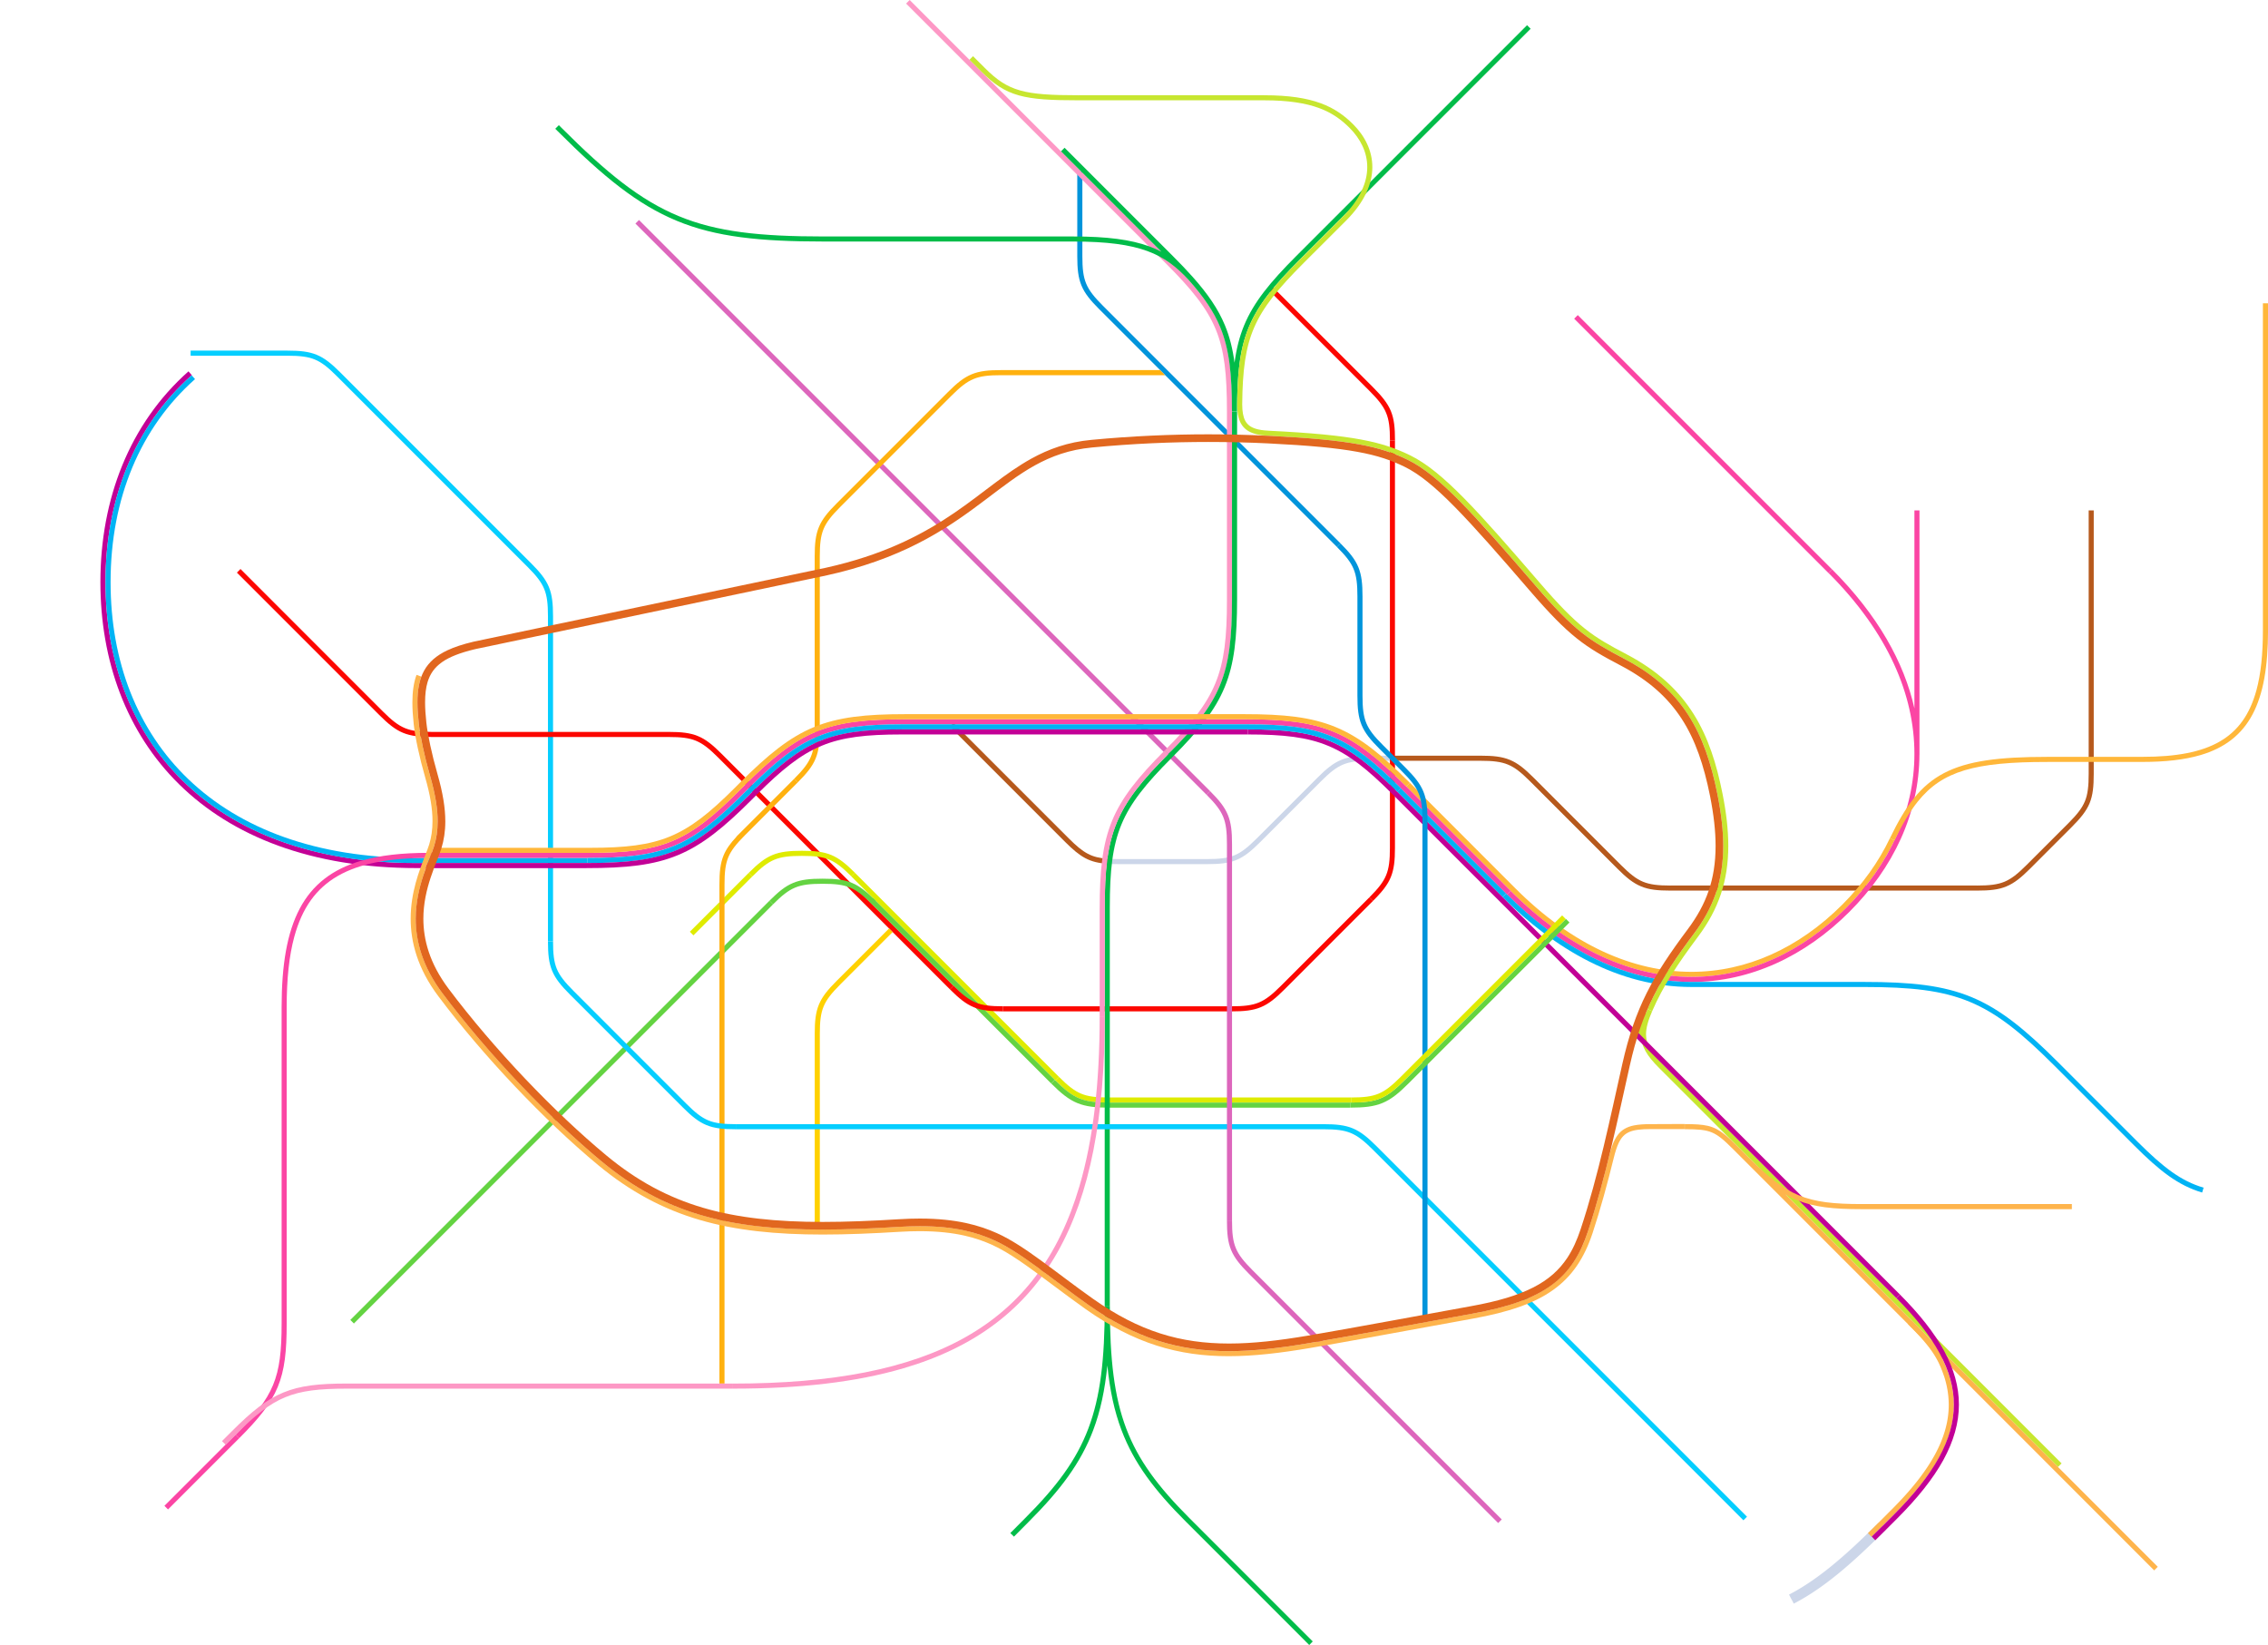 <svg version="1.1" id="layer_1" xmlns="http://www.w3.org/2000/svg" x="0" y="0" viewBox="0 0 632.52 458.71" xml:space="preserve"><style>.st0{fill:#c20096}.st1{fill:#dd66bc}.st2{fill:#c7e630}.st3{fill:#00bc49}.st4{fill:#0094db}.st5{fill:#05ceff}.st7{fill:#fc0700}.st8{fill:#ccd6e9}.st9{fill:#dfeb00}.st10{fill:#64d342}.st11{fill:#ffb73a}.st12{fill:#ffb10f}.st14{fill:#fd98c5}.st15{fill:#fb45a4}.st18{fill:#00b3f4}.st19{fill:#feb44c}.st20{fill:#e1671f}</style><path class="st0" d="M116.25 240.65c-29.21 0-50.89-8.79-65.29-22.95-14.39-14.15-21.54-33.71-21.54-55.38 0-22.89 8.01-43.42 24.08-57.71l-.94-1.06C36.14 118.14 28 139.11 28 162.32c0 21.98 7.27 41.94 21.97 56.39s36.79 23.35 66.28 23.35h3.67v-1.42l-3.67.01z"/><path class="st1" d="M177.21 62.34l159.25 159.25 1-1.01L178.21 61.34"/><path class="st2" d="M456.75 289.2h2.03l.53-6.75h-2.06z"/><path class="st3" d="M366.11 457.71l-34.4-34.4c-8.74-8.75-14.26-16.11-17.62-24.98-3.36-8.88-4.57-19.32-4.57-34.22h-1.42c0 14.9-1.21 25.34-4.57 34.22-3.36 8.88-8.88 16.25-17.64 25.01l-4.12 4.15 1.01 1 4.12-4.15c8.82-8.82 14.51-16.38 17.97-25.51 2.02-5.33 3.26-11.17 3.96-18.08.69 6.91 1.94 12.76 3.96 18.08 3.45 9.13 9.14 16.69 17.97 25.51l34.37 34.37.98-1z"/><path class="st4" d="M307.58 85.24c-2.45-2.45-3.85-4.21-4.66-6.16s-1.06-4.19-1.06-7.65V47.8h-1.42v23.63c0 3.52.25 5.97 1.17 8.19.92 2.23 2.48 4.13 4.97 6.62l.25-.25-.25.25 66.27 66.27 1-1-66.27-66.27z"/><path class="st5" d="M154.24 171.86v90.65h-1.42v-90.65c0-3.47-.25-5.7-1.06-7.65-.4-.98-.96-1.91-1.72-2.9-.75-.99-1.72-2.04-2.94-3.26l-53.14-53.14c-2.45-2.45-4.21-3.86-6.16-4.66-.98-.41-2.02-.67-3.26-.83-1.24-.17-2.66-.23-4.39-.23H53.16v-1.42h26.99c3.51 0 5.96.25 8.19 1.17 2.23.92 4.13 2.48 6.62 4.96l53.14 53.14c2.49 2.49 4.04 4.4 4.97 6.62.92 2.23 1.16 4.68 1.17 8.2z"/><path d="M583.92 142.32v73.48c0 3.51-.24 5.96-1.16 8.19-.93 2.22-2.49 4.13-4.97 6.62l-11.6 11.6c-2.49 2.48-4.39 4.04-6.62 4.96-1.11.47-2.28.76-3.61.93-1.33.18-2.82.24-4.58.24h-85.51c-3.52 0-5.97-.24-8.19-1.17-1.12-.46-2.15-1.08-3.22-1.89-1.06-.82-2.16-1.83-3.4-3.07l-24.35-24.35c-2.45-2.45-4.21-3.86-6.16-4.66-.97-.4-2.02-.67-3.26-.83-1.23-.17-2.66-.23-4.39-.23h-24.55v-1.42h24.55c3.51 0 5.97.25 8.19 1.17 2.23.92 4.13 2.48 6.62 4.96l24.35 24.35c2.45 2.45 4.21 3.86 6.16 4.67 1.95.8 4.19 1.06 7.65 1.06v-.01h85.51v.01c3.46 0 5.7-.26 7.65-1.06.97-.41 1.9-.96 2.89-1.72s2.04-1.73 3.27-2.95l11.6-11.59c2.44-2.45 3.85-4.21 4.66-6.16.41-.97.67-2.02.83-3.26.17-1.23.23-2.66.23-4.39v-73.48h1.41zm-280.57 95.73c-1.6-.85-3.18-2.17-5.24-4.23l-32.21-32.21-1 1 32.21 32.21c2.09 2.09 3.77 3.52 5.58 4.48 1.81.96 3.72 1.4 6.17 1.57l.1-1.41c-2.35-.16-4.01-.56-5.61-1.41z" fill="#b6591c"/><path class="st7" d="M265.93 274.88l-64.65-64.65c-2.49-2.49-4.39-4.05-6.62-4.97s-4.68-1.17-8.19-1.17v1.42c3.46 0 5.7.25 7.65 1.06s3.71 2.21 6.16 4.66l64.65 64.65 1-1z"/><path class="st8" d="M382.23 210.72c-3.52 0-5.97.25-8.19 1.17-2.23.92-4.13 2.48-6.62 4.97l-16.97 16.97c-2.45 2.45-4.21 3.85-6.16 4.66s-4.19 1.06-7.65 1.06h-24.71c-1.1 0-2.08-.03-2.97-.09l-.1 1.41c.93.06 1.94.09 3.07.09h24.71c3.52 0 5.97-.25 8.19-1.17 2.23-.92 4.13-2.48 6.62-4.97l16.97-16.97c2.45-2.45 4.21-3.85 6.16-4.66s4.19-1.06 7.65-1.06h6.12v-1.42l-6.12.01zm-14.81 6.14z"/><path class="st7" d="M387.63 122.8v113.61c0 3.46-.25 5.7-1.06 7.65s-2.21 3.71-4.66 6.16l1 1c.87-.87 1.61-1.66 2.27-2.42.28-.33.56-.66.8-.98l.06-.09c.78-1.03 1.39-2.04 1.83-3.12.92-2.23 1.17-4.68 1.17-8.19V122.8h-1.41z"/><path class="st7" d="M381.91 250.22l-24.66 24.66c-2.45 2.45-4.21 3.85-6.16 4.66s-4.19 1.06-7.65 1.06h-63.7v1.42h63.7c3.52 0 5.97-.25 8.19-1.17 2.23-.92 4.13-2.48 6.62-4.97l24.66-24.66-1-1z"/><path class="st9" d="M309.18 306.03c-3.46 0-5.7-.25-7.65-1.06-1.95-.81-3.71-2.21-6.16-4.66l-1 1c2.49 2.49 4.39 4.05 6.62 4.97 2.23.92 4.68 1.17 8.19 1.17h67.62v-1.42h-67.62z"/><path class="st2" d="M459.48 281.39c-1.18 2.74-1.83 4.97-1.83 7.04 0 1.65.42 3.18 1.27 4.68.84 1.5 2.08 2.98 3.73 4.63l111.3 111.32 1-1-111.3-111.32c-1.6-1.6-2.76-3-3.5-4.32-.74-1.33-1.08-2.57-1.09-3.98 0-1.77.56-3.82 1.71-6.48l-1.29-.57z"/><path class="st10" d="M309.46 307.45c-3.81 0-6.29-.28-8.47-1.18s-4.13-2.46-6.83-5.15l-1 1c2.73 2.73 4.84 4.45 7.28 5.46 2.45 1.01 5.15 1.29 9.01 1.29h67.06v-1.42h-67.05z"/><path class="st11" d="M528.35 234.35c-3.2 6.72-7.72 13.07-13.56 18.91-12.38 12.39-27.32 19.15-43.04 19.15-8.29 0-16.78-1.88-25.22-5.78-8.43-3.89-16.81-9.81-24.89-17.88l.01-.01-29.47-29.46 1.01-1.01 29.46 29.47c15.95 15.95 32.96 23.25 49.1 23.25 15.3 0 29.86-6.57 42.04-18.73 5.73-5.74 10.15-11.95 13.28-18.52l1.28.61z"/><path class="st10" d="M98.7 369.06l116.9-116.89-1-1.01-116.9 116.9"/><path transform="rotate(-45.001 266.403 272.347)" class="st9" d="M265.69 232.09h1.42v80.51h-1.42z"/><path transform="rotate(-45.001 268.332 276.288)" class="st10" d="M267.62 240.46h1.42v71.64h-1.42z"/><path class="st9" d="M231.83 238.41c-2.23-.92-4.68-1.17-8.19-1.17-3.52 0-5.97.25-8.19 1.17-2.23.92-4.13 2.48-6.62 4.97l1 1c2.45-2.45 4.21-3.85 6.16-4.66s4.19-1.06 7.65-1.06 5.7.25 7.65 1.06 3.71 2.21 6.16 4.66l1-1c-2.49-2.48-4.4-4.04-6.62-4.97z"/><path class="st10" d="M237.6 246.19c-2.23-.92-4.68-1.17-8.19-1.17-3.52 0-5.97.25-8.19 1.17-2.23.92-4.13 2.48-6.62 4.97l1 1c2.45-2.45 4.21-3.85 6.16-4.66s4.19-1.06 7.65-1.06 5.7.25 7.65 1.06 3.71 2.21 6.16 4.66l1-1c-2.49-2.48-4.39-4.04-6.62-4.97z"/><path class="st7" d="M264.93 275.88c2.49 2.49 4.39 4.05 6.62 4.97s4.68 1.17 8.19 1.17v-1.42c-3.46 0-5.7-.25-7.65-1.06s-3.71-2.21-6.16-4.66l-1 1zM389.05 122.8h-1.41c0-3.47-.25-5.7-1.06-7.65-.4-.98-.96-1.91-1.72-2.9s-1.72-2.04-2.94-3.26l-28.1-28.1 1-1 28.1 28.09c2.48 2.49 4.04 4.4 4.97 6.62.92 2.23 1.16 4.68 1.16 8.2z"/><path class="st12" d="M323.53 103.2h-44.36c-3.52 0-5.97.25-8.19 1.17-2.23.92-4.13 2.48-6.62 4.97l-31.01 31.01c-2.49 2.49-4.05 4.39-4.97 6.62s-1.17 4.68-1.17 8.19v48.19c0 3.46-.25 5.7-1.06 7.65s-2.21 3.71-4.66 6.16l1 1c2.49-2.49 4.05-4.39 4.97-6.62s1.17-4.68 1.17-8.19v-48.19c0-3.46.25-5.7 1.06-7.65s2.21-3.71 4.66-6.16l31.01-31.01c2.45-2.45 4.21-3.85 6.16-4.66 1.95-.81 4.19-1.06 7.65-1.06h45.77l-1.41-1.42zM222.5 218.15zm42.86-107.82z"/><path d="M227.22 288.3h1.42v54.85h-1.42zm20.73-29.4l-14.59 14.59c-2.49 2.49-4.05 4.39-4.97 6.62-.92 2.23-1.17 4.68-1.17 8.19h1.42c0-3.46.25-5.7 1.06-7.65.81-1.95 2.21-3.71 4.66-6.16l14.59-14.59-1-1z" fill="#ffd100"/><path class="st14" d="M343.6 114.7v52.7c0 10.35-.73 17.39-3.35 23.71s-7.08 11.81-14.4 19.13l-1-1c7.28-7.28 11.59-12.63 14.09-18.67 1.25-3.03 2.06-6.24 2.56-9.99s.68-8.03.68-13.18v-52.7c0-10.29-.69-16.99-3.15-22.92-1.23-2.96-2.9-5.75-5.18-8.7-2.27-2.96-5.15-6.08-8.79-9.72L252.7 1l1-1 72.36 72.36c7.3 7.3 11.71 12.68 14.28 18.88 1.28 3.1 2.1 6.38 2.59 10.18.5 3.8.67 8.12.67 13.28z"/><path class="st9" d="M208.82 243.38l-16.43 16.44 1 1 16.43-16.44"/><path class="st3" d="M345.01 167.09v-52.4h-1.42v52.4c0 10.63-.77 17.71-3.35 23.97-2.57 6.26-6.98 11.77-14.4 19.18-7.32 7.32-11.78 12.82-14.4 19.13-2.62 6.32-3.35 13.36-3.35 23.71V364.1h1.42V253.09c0-10.3.74-17.12 3.24-23.17 2.5-6.04 6.81-11.39 14.09-18.67l-.5-.5.5.5c7.45-7.45 12.02-13.12 14.71-19.64 2.7-6.53 3.46-13.84 3.46-24.52z"/><path transform="rotate(-45.001 474.997 123.84)" class="st15" d="M474.29 73.67h1.42v100.32h-1.42z"/><path class="st15" d="M535.33 142.32h-1.42v55.23c-2.88-12.88-10.26-26.08-22.94-38.76l-1 1c16.68 16.68 23.94 34.1 23.94 50.4 0 15.97-6.98 30.91-19.13 43.06-12.15 12.15-27.09 19.15-43.06 19.15-16.28 0-33.69-7.27-50.4-23.97l-1 1c16.9 16.91 34.69 24.39 51.4 24.39 16.39 0 31.7-7.2 44.06-19.56 12.3-12.3 19.47-27.52 19.53-43.82h.01v-68.12h.01z"/><path class="st5" d="M383.9 319.61c-2.49-2.49-4.39-4.04-6.62-4.97-2.23-.92-4.68-1.17-8.19-1.17H205.2v1.42h163.89c3.46 0 5.7.25 7.65 1.06 1.95.81 3.71 2.21 6.16 4.66l103.32 103.32 1-1L383.9 319.61z"/><path class="st1" d="M349.32 354.19c-2.45-2.45-3.85-4.21-4.66-6.16s-1.06-4.19-1.06-7.65h-1.42c0 3.52.25 5.97 1.17 8.19.92 2.23 2.48 4.13 4.97 6.62l69.5 69.5 1-1-69.5-69.5zm-11.86-133.61l-1 1c2.45 2.45 3.85 4.21 4.66 6.16s1.06 4.19 1.06 7.65v104.98h1.42V235.4c0-3.52-.25-5.97-1.17-8.19-.92-2.23-2.48-4.14-4.97-6.63z"/><path class="st7" d="M186.47 204.09v1.42h-65.88c-3.52 0-5.97-.25-8.2-1.17-1.11-.46-2.14-1.08-3.21-1.9-1.06-.81-2.16-1.82-3.41-3.07l-39.7-39.7 1-1.01 39.7 39.71c2.45 2.45 4.21 3.85 6.16 4.66 1.96.81 4.19 1.06 7.66 1.06h65.88z"/><path class="st14" d="M324.85 209.24c-7.45 7.45-12.02 13.12-14.71 19.64-2.68 6.53-3.45 13.83-3.45 24.51v30.14h1.42v-30.14c0-10.63.77-17.72 3.35-23.97 2.57-6.26 6.98-11.77 14.4-19.18l-1.01-1zM204.42 387.22c18.59 0 34.36-1.8 47.58-5.69 19.83-5.82 33.93-16.38 42.99-32.47s13.12-37.64 13.12-65.52h-1.42c0 18.5-1.8 34.14-5.63 47.18-5.76 19.56-16.05 33.26-31.81 42.15-15.77 8.89-37.08 12.94-64.83 12.94v1.41z"/><path class="st11" d="M631.1 84.58v91.2c0 6.62-.57 12.14-1.8 16.67-1.86 6.81-5.14 11.37-10.25 14.33-5.12 2.95-12.17 4.27-21.52 4.26h-26.6v.01c-13.48 0-22.24 1.11-28.8 4.54-3.27 1.72-5.97 4.02-8.37 7.01-2.4 2.99-4.52 6.66-6.68 11.14l1.28.62c2.13-4.43 4.2-8 6.51-10.87 3.46-4.29 7.41-7 13.04-8.7 5.64-1.69 12.97-2.33 23.02-2.32v-.01h26.6c6.32 0 11.66-.59 16.14-1.9 6.72-1.97 11.52-5.65 14.54-11.36 3.02-5.71 4.31-13.37 4.32-23.42v-91.2h-1.43z"/><path class="st8" d="M525.97 426.53l-1-1a251.523 251.523 0 01-.09.09l-1-1c-9.55 9.55-17.12 15.98-24.94 20.03l.65 1.26c.01 0 .02-.01.02-.01.95-.49 1.9-1.02 2.85-1.58 5.27-3.13 10.5-7.33 16.34-12.79-5.96 5.57-11.14 9.71-16.34 12.79-.95.56-1.9 1.09-2.85 1.59l.65 1.26c8.13-4.23 15.76-10.69 25.71-20.64z"/><path fill="#9b0089" d="M524.97 425.53l1 1-1-1"/><path d="M502.47 444.3c-.95.56-1.9 1.09-2.85 1.58.95-.49 1.9-1.01 2.85-1.58" fill="#a3b4d5"/><path transform="rotate(-45.009 404.87 234.963)" class="st18" d="M404.16 214.17h1.42v41.58h-1.42z"/><path class="st18" d="M605.69 326.77c-2.91-2.07-5.95-4.81-9.54-8.4l-22.12-22.12c-9.27-9.27-16.22-14.9-24.19-18.21-7.97-3.3-16.87-4.23-29.98-4.23h-48.13c-19.72 0-37.33-10.31-51.66-24.64l-1 1c14.49 14.49 32.43 25.05 52.66 25.05h48.13c13.06 0 21.74.93 29.44 4.12 7.7 3.19 14.5 8.67 23.73 17.9l22.12 22.12c3.62 3.62 6.71 6.42 9.72 8.56 3.01 2.14 5.97 3.63 9.28 4.62l.41-1.36c-3.16-.94-5.95-2.34-8.87-4.41z"/><path class="st19" d="M542.02 379.55c-.01-.01-.01-.02-.01-.03-.83-1.78-1.83-3.58-3.04-5.42l-.3.19c-1.4-1.76-3.17-3.68-5.54-6.05l-1 1c3.2 3.2 5.27 5.55 6.75 7.71a24.39 24.39 0 011.85 3.18c0 .01.01.02.01.03.51 1.07.95 2.18 1.38 3.43h.01c.91 2.75 1.35 5.45 1.35 8.16v.12c-.02 4.47-1.27 9-3.87 13.78s-6.57 9.81-12 15.24l-3.72 3.72c-1 1-1.98 1.97-2.94 2.9l.99 1.02c.96-.94 1.95-1.91 2.95-2.92l3.72-3.72c5.49-5.5 9.55-10.62 12.24-15.56s4.02-9.72 4.05-14.46v-.13c0-4.04-.96-8.06-2.88-12.19zm-13.41 42.35z"/><path class="st3" d="M426.88 8.02l-1-1-64.33 64.33c-7.4 7.4-11.92 12.97-14.57 19.36-1.32 3.18-2.16 6.55-2.68 10.42-.52-3.87-1.36-7.23-2.68-10.42-1.9-4.59-4.78-8.76-8.99-13.49-.02-.03-.05-.05-.07-.08-1.63-1.83-3.45-3.73-5.51-5.79l-.48.48.48-.48L296.9 41.2l-1 1 28 28c-1.07-.56-2.21-1.07-3.44-1.52-5.1-1.86-11.66-2.74-21.13-2.74h-69.5c-17.96 0-29.94-1.28-40.57-5.69-10.63-4.4-20.01-11.96-32.71-24.66l-.69-.69-1 1 .69.69c12.74 12.74 22.26 20.45 33.17 24.97 10.9 4.52 23.1 5.79 41.11 5.79h69.5c9.39 0 15.79.88 20.64 2.65 4.82 1.76 8.16 4.4 11.53 8.07 4.18 4.69 6.97 8.74 8.8 13.16 2.53 6.12 3.28 13.03 3.28 23.44H345c0-10.42.75-17.33 3.28-23.44 2.53-6.12 6.89-11.53 14.26-18.9l-.33-.33.33.33 64.34-64.31z"/><path class="st18" d="M115.9 239.23c-27.75 0-48.99-8.21-63.31-21.9-14.31-13.69-21.75-32.88-21.75-55.01 0-23.4 8.37-43.12 23.55-56.6l-.94-1.06c-15.51 13.77-24.04 33.93-24.03 57.66 0 22.44 7.56 42.06 22.19 56.04 14.62 13.98 36.27 22.29 64.29 22.29h47.95v-1.42H115.9z"/><path transform="rotate(-45.001 56.275 410.478)" class="st15" d="M42.25 409.77h28.06v1.42H42.25z"/><path class="st15" d="M66.71 401.05zm33.92-161c-7.88 2.31-13.49 6.61-17.03 13.3s-5.06 15.68-5.06 27.49v88.23c0 7.65-.55 12.7-2.4 17.16-1.85 4.46-5.03 8.42-10.44 13.83l1 1c5.45-5.45 8.78-9.55 10.75-14.29 1.96-4.73 2.5-10 2.5-17.7v-88.23c0-7.79.67-14.3 2.13-19.65 2.19-8.03 6.07-13.44 12.12-16.93 6.06-3.49 14.37-5.04 25.38-5.03v-1.42c-7.42 0-13.69.69-18.95 2.24z"/><path class="st12" d="M222.5 218.15l-1-1-16.14 16.14.03.03c-1.69 1.82-2.84 3.4-3.58 5.18-.92 2.23-1.17 4.68-1.17 8.19V385.8h1.42V246.69c0-3.46.25-5.7 1.06-7.65s2.21-3.71 4.66-6.16l14.72-14.73z"/><path class="st0" d="M529.88 360.98l-1.01 1-140.45-140.45c-6.99-6.99-12.18-11.15-18.04-13.57-5.85-2.43-12.46-3.16-22.36-3.16v-1.42c9.95 0 16.78.73 22.91 3.27 6.12 2.53 11.46 6.85 18.5 13.88l140.45 140.45z"/><path class="st15" d="M208.6 220.03zm212.73 28.4l-29.4-29.4c-7.6-7.6-13.34-12.25-19.93-14.98s-13.93-3.5-24.68-3.5h-95.11c-10.75 0-18.1.77-24.68 3.5-6.59 2.73-12.33 7.37-19.93 14.98l-1.39 1.39.4.4-.4-.4c-7.27 7.27-12.67 11.59-18.76 14.11s-12.97 3.28-23.25 3.28h-44.62v1.42h44.62c10.33 0 17.42-.76 23.79-3.39 6.36-2.64 11.91-7.12 19.22-14.42l1.39-1.39-.75-.75.75.75c7.57-7.57 13.16-12.06 19.47-14.67 6.31-2.62 13.44-3.39 24.14-3.39h95.11c10.7 0 17.83.78 24.14 3.39 6.31 2.61 11.91 7.11 19.47 14.67l29.4 29.4 1-1z"/><path class="st4" d="M398.12 228.88v138.18h-1.42V228.88c0-3.46-.25-5.7-1.06-7.65-.81-1.96-2.21-3.72-4.66-6.16l-6.27-6.27c-2.49-2.49-4.05-4.4-4.97-6.62-.92-2.23-1.17-4.68-1.17-8.2v-27.65c0-3.46-.25-5.7-1.06-7.65-.8-1.96-2.21-3.71-4.66-6.16l1-1c2.49 2.48 4.05 4.39 4.97 6.61.92 2.23 1.17 4.68 1.17 8.2v27.65c0 3.47.25 5.7 1.06 7.66.81 1.95 2.21 3.71 4.66 6.15l6.27 6.27c2.49 2.49 4.05 4.4 4.97 6.62.92 2.23 1.17 4.68 1.17 8.2z"/><path class="st10" d="M437.71 257.23l-1-1-44.88 44.88c-2.69 2.69-4.65 4.25-6.82 5.15-2.18.9-4.66 1.18-8.47 1.18v1.42c3.86 0 6.57-.28 9.01-1.29 2.45-1.01 4.55-2.73 7.28-5.46l44.88-44.88z"/><path class="st9" d="M435.66 255.26l-45.05 45.05c-2.45 2.45-4.21 3.85-6.16 4.66s-4.19 1.06-7.65 1.06v1.42c3.52 0 5.97-.25 8.19-1.17 2.23-.92 4.13-2.48 6.62-4.97l45.05-45.05-1-1z"/><path class="st18" d="M209.85 220.78zm180.83-1c-7.32-7.32-12.86-11.8-19.22-14.43-6.36-2.63-13.44-3.38-23.79-3.38h-95.82c-10.34 0-17.43.75-23.79 3.39-6.36 2.64-11.9 7.11-19.22 14.43l-1.39 1.39c-7.57 7.57-13.16 12.06-19.47 14.67-6.31 2.62-13.44 3.39-24.14 3.39v1.42c10.75 0 18.1-.77 24.68-3.5 6.59-2.73 12.33-7.37 19.93-14.98l1.39-1.39c7.27-7.27 12.67-11.6 18.76-14.12 6.09-2.52 12.96-3.28 23.25-3.28h95.82c10.3 0 17.17.75 23.25 3.27s11.47 6.84 18.76 14.13l1-1.01z"/><path class="st11" d="M393.18 218.28c-7.89-7.89-13.83-12.7-20.65-15.52s-14.42-3.62-25.57-3.62h-94.4c-11.15 0-18.76.8-25.58 3.62-6.82 2.83-12.76 7.64-20.65 15.52l-1.38 1.39c-6.97 6.97-12.18 11.12-18.05 13.56-5.87 2.43-12.5 3.18-22.35 3.18h-42.38v1.42h42.39c9.91 0 16.75-.74 22.89-3.28s11.5-6.86 18.51-13.86l1.38-1.39c7.85-7.85 13.64-12.5 20.19-15.21s13.94-3.52 25.03-3.52h94.4c11.1 0 18.49.8 25.03 3.52 6.55 2.71 12.34 7.37 20.19 15.21l1-1.02z"/><path class="st0" d="M210.1 220.53l-1.39 1.39c-7.85 7.85-13.64 12.5-20.19 15.21s-13.94 3.52-25.03 3.52h-43.57v1.42h43.58c11.15 0 18.76-.8 25.57-3.62 6.82-2.83 12.76-7.64 20.65-15.52l-.33-.33.33.33 1.39-1.39-1.01-1.01z"/><path class="st0" d="M348.02 203.38H251.5c-9.94 0-16.77.73-22.9 3.27-6.13 2.54-11.47 6.85-18.5 13.88l1 1c6.99-6.99 12.18-11.15 18.04-13.57 5.86-2.43 12.47-3.16 22.36-3.16h96.52v-1.42z"/><path class="st5" d="M205.2 313.47v1.42c-3.52 0-5.97-.25-8.2-1.17-1.11-.46-2.14-1.08-3.21-1.9-1.07-.81-2.17-1.82-3.41-3.07l-31.43-31.43c-2.48-2.48-4.04-4.39-4.96-6.61-.93-2.23-1.17-4.68-1.17-8.2h1.42c-.01 3.46.25 5.7 1.05 7.65.81 1.95 2.22 3.71 4.67 6.16l31.43 31.43c2.44 2.45 4.2 3.85 6.15 4.66 1.96.81 4.19 1.06 7.66 1.06z"/><path class="st2" d="M482 235.83c.01 9.79-2.72 17.72-8.41 25.32-5.76 7.72-9.77 13.77-12.81 20.8l-1.3-.56c3.1-7.18 7.19-13.34 12.98-21.09 5.52-7.4 8.12-14.94 8.12-24.47 0-4.3-.53-9.01-1.59-14.28-1.62-8.12-3.88-15.35-7.83-21.64-3.96-6.3-9.61-11.7-18.12-16.18-4.85-2.55-8.31-4.46-11.93-7.34-3.62-2.88-7.38-6.71-12.89-13.1-8.43-9.78-15.13-17.48-20.83-23.26-5.69-5.79-10.37-9.65-14.72-11.77-3.71-1.82-7.45-3.2-13.27-4.29-5.81-1.09-13.7-1.87-25.61-2.45h-.09c-2.36-.12-4.17-.5-5.55-1.32-1.39-.82-2.28-2.11-2.71-3.73-.29-1.07-.41-2.3-.42-3.72v-.09c.1-9.54.91-16.07 3.5-22.01 2.6-5.96 6.96-11.22 14.03-18.29l11.83-11.84c4.98-4.97 6.93-9.71 6.93-13.93 0-2.07-.47-4.05-1.33-5.89s-2.1-3.54-3.62-5.06c-2.29-2.28-4.84-4.17-8.51-5.52-1.84-.68-3.97-1.21-6.48-1.58s-5.41-.57-8.79-.57h-51.79c-7.62 0-12.64-.25-16.67-1.38-4.04-1.14-7.03-3.19-10.45-6.63l-3.3-3.29 1-1 3.3 3.29c3.35 3.35 6.06 5.19 9.84 6.26 3.77 1.07 8.68 1.34 16.28 1.34v-.01h51.79v.01c6.88 0 11.87.8 15.76 2.23 1.94.71 3.6 1.58 5.07 2.57 1.47.98 2.76 2.09 3.95 3.28 3.25 3.24 5.37 7.35 5.37 11.95 0 4.68-2.19 9.79-7.34 14.94l-11.84 11.83c-7.03 7.04-11.25 12.17-13.73 17.86-2.48 5.68-3.29 12-3.38 21.51 0 2.02.27 3.52.83 4.58.58 1.06 1.42 1.75 2.85 2.22.95.31 2.16.5 3.65.57l.09.01c11.94.58 19.88 1.36 25.8 2.47 5.92 1.1 9.83 2.54 13.64 4.4 4.59 2.25 9.36 6.22 15.1 12.05 5.75 5.84 12.46 13.55 20.89 23.33 5.49 6.37 9.19 10.13 12.7 12.92 3.51 2.8 6.86 4.65 11.71 7.2 8.7 4.57 14.57 10.16 18.66 16.67 4.08 6.51 6.38 13.91 8.02 22.12 1.07 5.34 1.62 10.14 1.62 14.56z"/><path class="st19" d="M497.91 333.02c1.05.61 2.11 1.14 3.2 1.6 4.83 2 10.2 2.55 18.06 2.55h58.65v-1.42h-58.65c-7.81 0-12.96-.56-17.52-2.45-4.55-1.88-8.6-5.14-14.12-10.66l-3.16-3.16c-1.31-1.31-2.39-2.34-3.41-3.16-1.52-1.23-2.94-1.97-4.65-2.38-1.71-.4-3.69-.48-6.46-.49v1.42c3.67 0 5.77.16 7.55.9.89.37 1.73.89 2.68 1.65.95.76 2 1.76 3.29 3.05L600.78 437.9l1-1-103.87-103.88zm-28.06-18.14zm-9.44-1.42h-.04c-1.84 0-3.37.1-4.68.36-1.96.39-3.46 1.24-4.54 2.69s-1.78 3.4-2.44 6.09c-1.74 7.07-3.65 14.09-5.88 20.85-2.25 6.75-5.43 11.53-10.46 15.11-5.03 3.59-11.98 5.98-21.74 7.74-3.6.65-8.21 1.49-13.22 2.41-11.17 2.04-23.83 4.36-32.26 5.8-8.2 1.4-15.55 2.26-22.46 2.26-13.68-.01-25.61-3.38-39.1-12.9-3.2-2.26-6.2-4.5-9.1-6.68-6.5-4.86-12.12-9.08-17.28-11.39-4.18-1.87-10.27-3.9-20.72-3.9-1.77 0-3.66.06-5.69.18-7.67.47-14.73.76-21.31.76-12.93 0-23.95-1.1-33.94-4.02-9.99-2.93-18.96-7.67-27.81-15.02-14.95-12.41-31.96-30.37-44.32-46.81-5.69-7.57-7.45-14.63-7.46-20.81 0-6.98 2.28-12.85 3.88-16.94.5-1.27.93-2.38 1.22-3.32.66-2.15.99-4.43.99-6.92 0-3.64-.7-7.73-2.09-12.57-1.57-5.47-2.76-10.97-3.17-14.64-.24-2.15-.37-4.09-.37-5.85 0-2.9.34-5.28 1.07-7.27l-1.33-.49c-.8 2.19-1.15 4.75-1.15 7.75 0 1.83.13 3.82.37 6.01.42 3.81 1.62 9.34 3.21 14.87 1.37 4.76 2.04 8.73 2.03 12.18 0 2.37-.31 4.5-.93 6.51-.26.86-.69 1.95-1.18 3.22-1.6 4.1-3.98 10.16-3.98 17.45 0 6.46 1.88 13.87 7.74 21.66 12.44 16.55 29.48 34.55 44.54 47.05 8.98 7.45 18.15 12.31 28.32 15.29s21.33 4.08 34.33 4.08c6.61 0 13.71-.29 21.39-.76 2-.12 3.87-.18 5.6-.18 10.28 0 16.08 1.97 20.14 3.77 4.93 2.2 10.52 6.37 17.01 11.23 2.9 2.17 5.91 4.42 9.13 6.7 13.67 9.67 26 13.17 39.92 13.16 7.03 0 14.46-.88 22.7-2.28 8.45-1.44 21.11-3.75 32.28-5.8 5.01-.92 9.62-1.76 13.21-2.41 9.86-1.78 17.01-4.21 22.31-7.98 5.3-3.77 8.68-8.89 10.99-15.82l-.67-.22.67.22c2.25-6.81 4.16-13.86 5.91-20.96.43-1.75.87-3.13 1.38-4.2.78-1.61 1.64-2.49 2.98-3.08 1.34-.58 3.24-.8 5.93-.8h9.48v-1.42l-9.41.04zm-16.24 30.45z"/><path class="st20" d="M478.99 221.55c-1.74-8.72-4.17-16.04-8.21-22.27-4.04-6.23-9.69-11.32-17.74-15.55-4.96-2.61-8.39-4.53-11.97-7.37-3.57-2.85-7.33-6.67-12.85-13.07-8.63-10.01-15.33-17.68-20.95-23.39-5.63-5.71-10.19-9.48-14.59-11.64-3.83-1.88-7.85-3.3-13.74-4.37s-13.67-1.81-25.15-2.37c-5.38-.26-10.98-.41-16.8-.41-10.24 0-21.14.46-32.64 1.55-6.57.62-11.89 2.56-16.72 5.23-7.26 4.02-13.44 9.64-21.5 15.14-8.07 5.5-18.02 10.92-32.84 14.59-.96.24-1.93.47-2.93.69l-98.42 20.65-.01.01c-2.82.67-5.19 1.44-7.18 2.38-2.98 1.4-5.13 3.24-6.47 5.66-1.34 2.42-1.86 5.32-1.86 8.84 0 1.8.14 3.78.38 5.95.4 3.56 1.54 8.97 3.17 14.64 1.48 5.17 2.1 9.22 2.09 12.59 0 2.63-.36 4.85-.99 6.9-.58 1.91-1.86 4.72-3 8.15-1.13 3.44-2.13 7.53-2.13 12.11 0 6.21 1.84 13.32 7.48 20.82 12.7 16.88 29.63 34.61 44.32 46.81 8.76 7.27 17.69 12.05 27.69 14.99 9.99 2.94 21.03 4.05 34.05 4.05 6.56 0 13.62-.28 21.31-.76 2.04-.12 3.95-.18 5.72-.18 10.07 0 16.08 1.84 20.69 3.9 3.63 1.62 7.62 4.28 11.99 7.46 4.37 3.19 9.14 6.9 14.39 10.61 13.23 9.36 25.26 12.89 39.16 12.88 6.88-.01 14.2-.85 22.4-2.25 12.31-2.09 34.04-6.14 45.48-8.2 10.09-1.83 17.06-4.27 22.09-7.95 2.51-1.83 4.52-3.97 6.16-6.45 1.64-2.47 2.9-5.28 3.96-8.45 4.99-15 8.36-31.5 11.71-46.37 1.73-7.69 3.78-13.62 6.61-19.27 2.83-5.64 6.44-11.02 11.31-17.53 5.32-7.1 8.14-14.62 8.13-24.4 0-4.29-.53-9.01-1.6-14.35zm-8.23 37.48c-4.9 6.55-8.6 12.03-11.51 17.85-2.91 5.81-5.03 11.94-6.79 19.75-3.35 14.9-6.71 31.34-11.65 46.16-1.02 3.06-2.21 5.68-3.71 7.96-2.27 3.41-5.23 6.08-9.51 8.26-4.28 2.19-9.89 3.87-17.35 5.21-11.45 2.07-33.18 6.12-45.45 8.21-8.14 1.38-15.35 2.21-22.05 2.21-13.54-.01-24.97-3.35-37.93-12.49-5.2-3.67-9.95-7.37-14.37-10.58-4.42-3.22-8.49-5.95-12.37-7.69-4.83-2.16-11.24-4.09-21.56-4.09-1.82 0-3.77.06-5.85.19-7.66.47-14.68.75-21.18.75-12.9 0-23.73-1.1-33.45-3.96-9.73-2.87-18.36-7.48-26.93-14.59-14.54-12.06-31.4-29.72-43.98-46.45-5.38-7.17-7.04-13.74-7.05-19.54 0-4.27.93-8.13 2.02-11.44 1.09-3.32 2.35-6.05 3.01-8.19.69-2.25 1.09-4.7 1.09-7.53 0-3.63-.66-7.88-2.18-13.18-1.6-5.56-2.72-10.92-3.1-14.29-.23-2.12-.36-4.01-.36-5.71 0-2.21.22-4.07.69-5.64.72-2.36 1.95-4.09 4.03-5.57 2.07-1.47 5.06-2.62 9.12-3.6l.03-.01 98.38-20.64.01-.01c1.01-.22 2.01-.46 2.99-.7 20.11-4.97 31.61-13.22 41.16-20.43 4.77-3.6 9.06-6.94 13.69-9.5 4.64-2.56 9.63-4.37 15.9-4.97 11.43-1.09 22.26-1.54 32.44-1.54 5.78 0 11.35.14 16.7.4 11.43.56 19.13 1.3 24.87 2.35 5.74 1.04 9.5 2.38 13.18 4.18 4.04 1.97 8.46 5.58 14.01 11.22 5.55 5.64 12.24 13.29 20.86 23.29 5.56 6.44 9.4 10.36 13.14 13.34s7.33 4.98 12.3 7.59c7.79 4.11 13.11 8.92 16.95 14.83 3.83 5.9 6.19 12.95 7.91 21.52 1.04 5.24 1.55 9.83 1.55 13.94-.01 9.38-2.61 16.29-7.7 23.13z"/><path class="st20" d="M132.42 181.03l-.03.01-.21-1.04z"/><path class="st0" d="M546.32 391.67c0-4.97-1.38-9.92-4.13-14.98s-6.85-10.24-12.31-15.71l-1 1c5.4 5.4 9.41 10.48 12.07 15.38s3.96 9.61 3.96 14.31c0 4.85-1.39 9.71-4.18 14.78s-7 10.34-12.61 15.95l-3.13 3.13c-1.02 1.02-2.02 2-2.99 2.95l.99 1.02c.98-.95 1.98-1.94 3-2.96l3.13-3.13c5.67-5.68 9.97-11.04 12.85-16.27 2.87-5.24 4.35-10.35 4.35-15.47z"/><path class="st14" d="M96.69 385.8c-7.7 0-12.97.55-17.7 2.51-4.73 1.96-8.84 5.3-14.29 10.75l-2.79 2.79 1 1 2.79-2.79c5.41-5.41 9.37-8.59 13.83-10.44s9.51-2.4 17.16-2.4h107.73v-1.42H96.69z"/></svg>